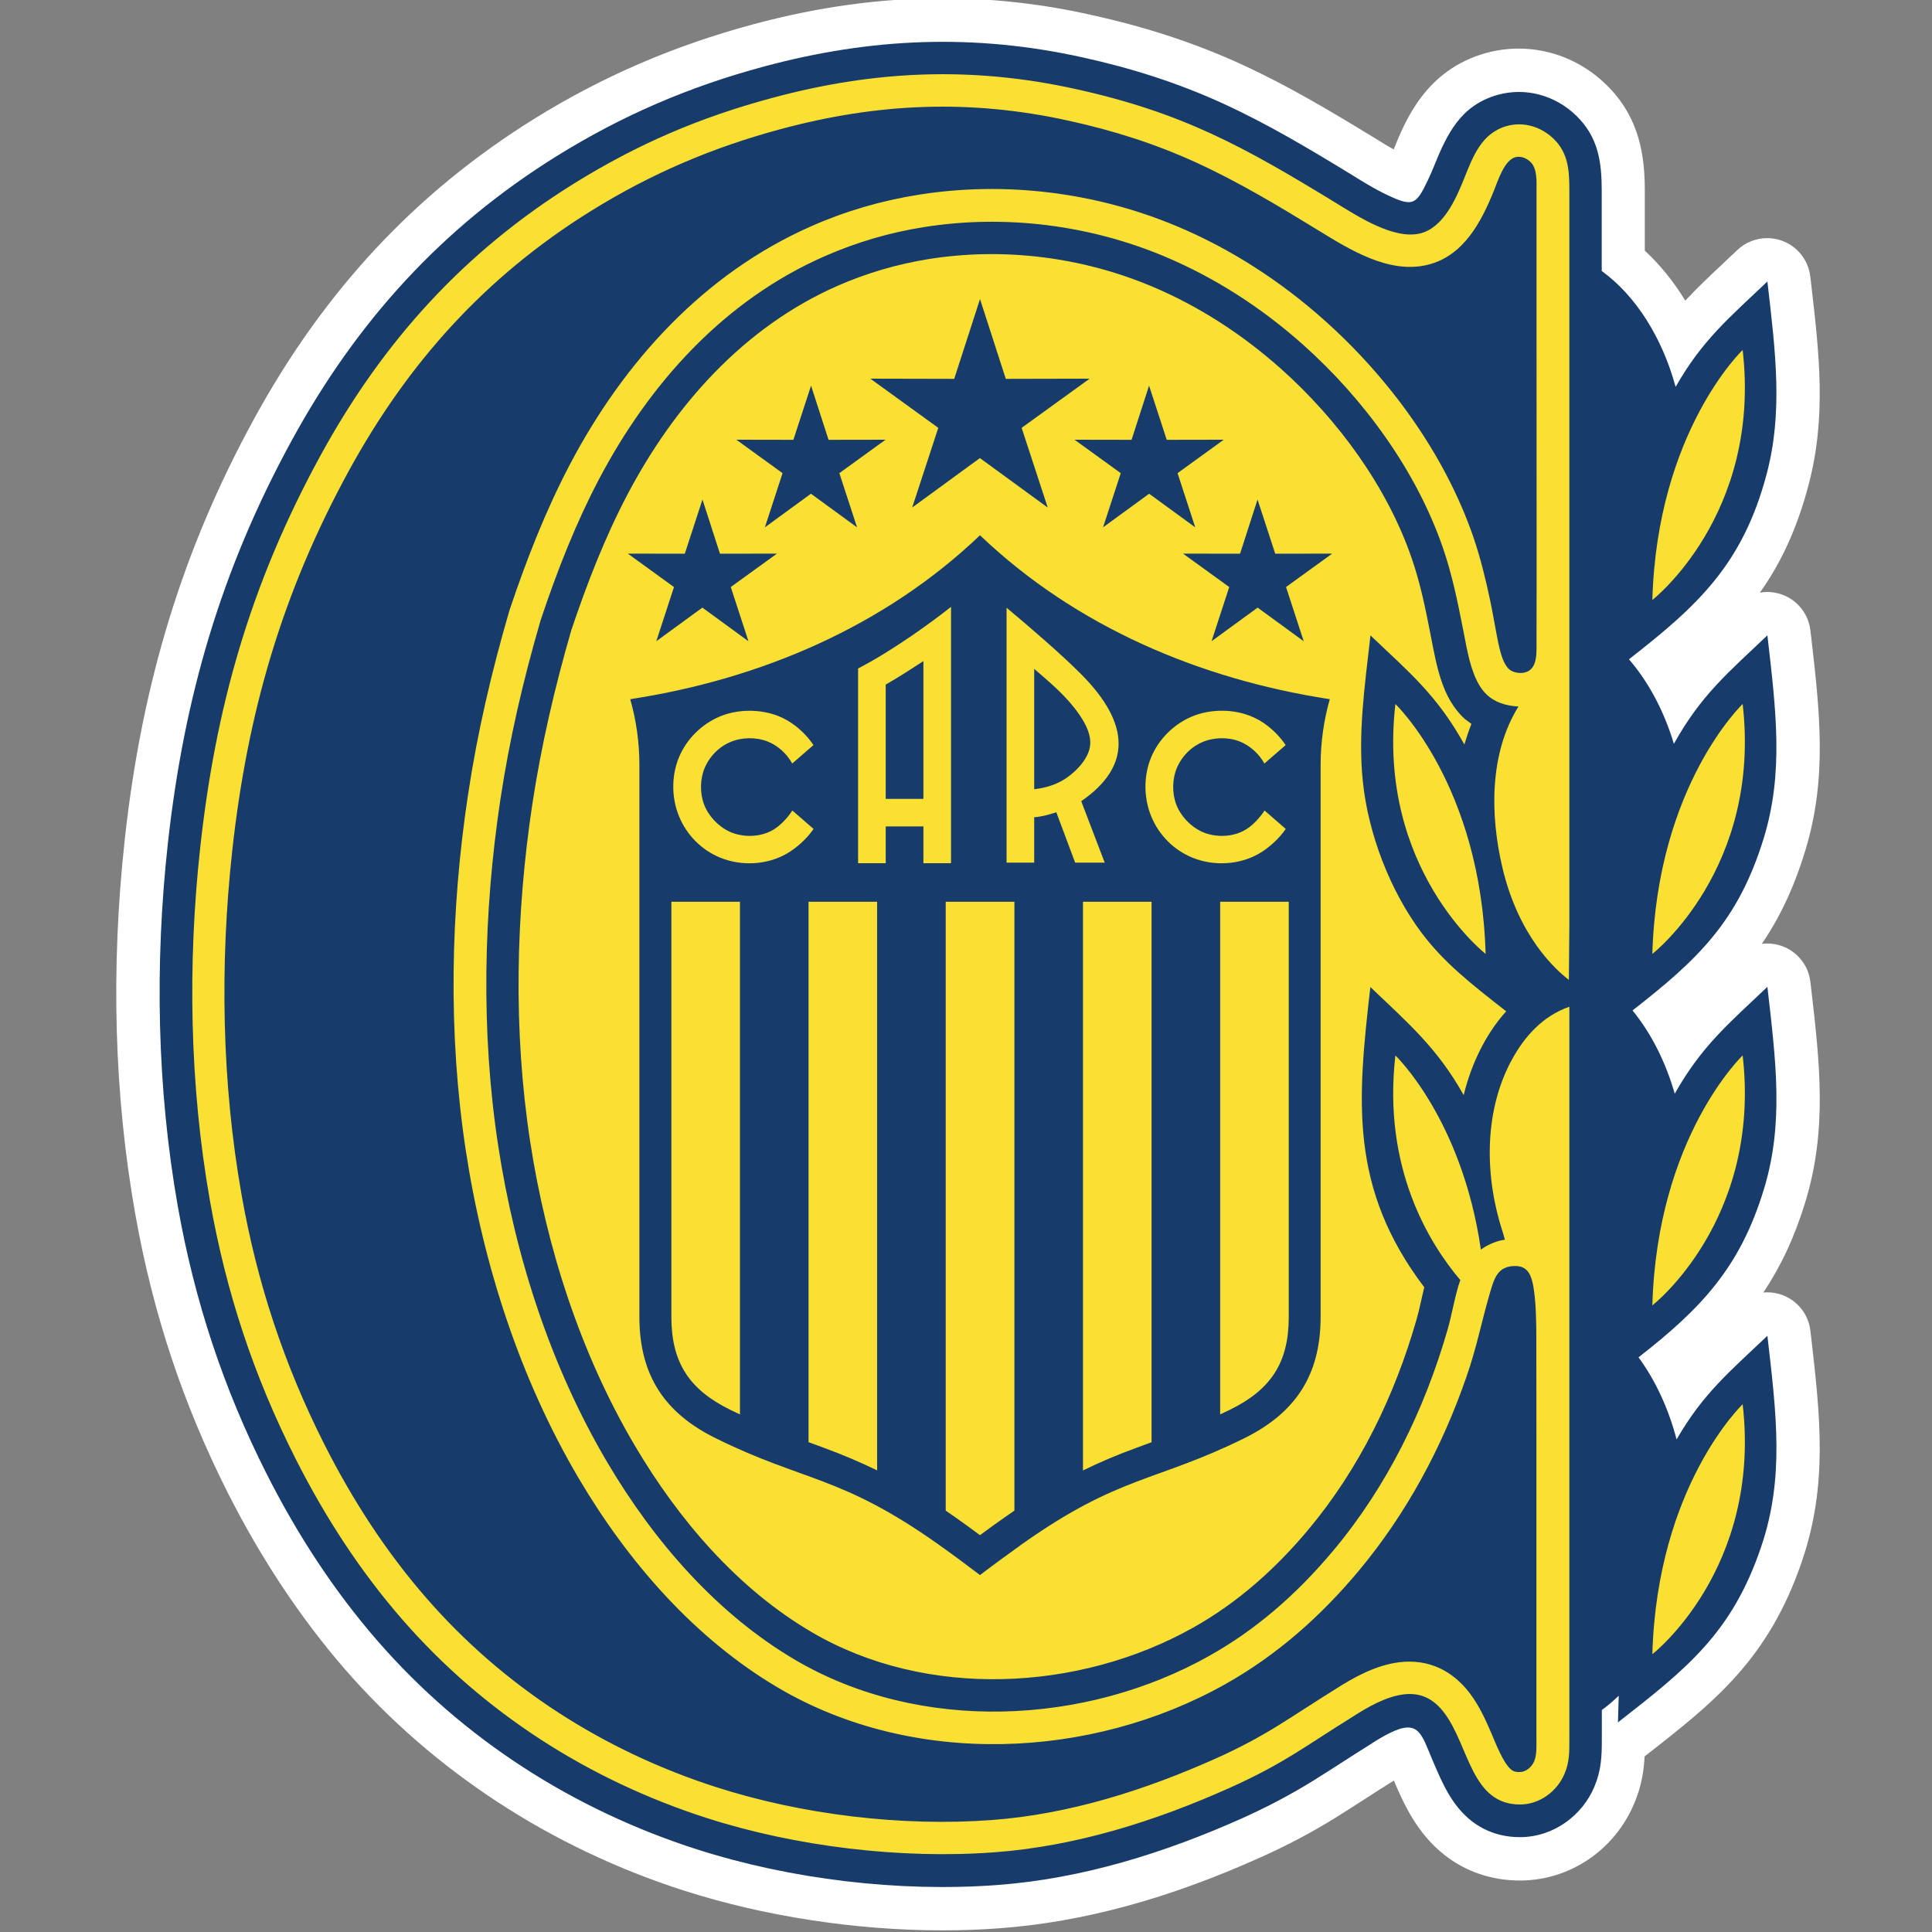 <?xml version="1.0" encoding="utf-8"?>
<!-- Generator: Adobe Illustrator 26.0.3, SVG Export Plug-In . SVG Version: 6.00 Build 0)  -->
<svg version="1.1" id="Capa_1" xmlns="http://www.w3.org/2000/svg" xmlns:xlink="http://www.w3.org/1999/xlink" x="0px" y="0px"
	 viewBox="0 0 200 200" style="enable-background:new 0 0 200 200;" xml:space="preserve">
<rect x="0" y="0" width="200" height="200" fill="#808080" stroke="none"/>
<style type="text/css">
	.st0{fill:#FFFFFF;}
	.st1{fill-rule:evenodd;clip-rule:evenodd;fill:#FAE032;}
	.st2{fill-rule:evenodd;clip-rule:evenodd;fill:#173B6A;}
</style>
<g>
	<path class="st0" d="M97.55,197.58c-8.77,0-18.04-1.43-26.1-4.02c-13.36-4.3-25.13-11.99-34.06-22.24
		c-4.46-5.12-8.42-11.09-11.78-17.74c-4.55-8.99-7.63-18.25-9.4-28.31c-2.12-11.98-2.48-25.18-1.06-38.16
		c1.75-15.94,5.92-29.49,13.11-42.64c7.08-12.95,16.3-22.83,28.19-30.23c6.86-4.27,14.09-7.39,22.09-9.54
		c6.57-1.76,12.81-2.62,19.08-2.62c5,0,9.9,0.54,14.95,1.66c5.51,1.22,10.44,2.84,15.06,4.96c4.71,2.16,9.08,4.77,13.52,7.49
		l0.28,0.17c0.74,0.46,2.11,1.31,3.32,1.87c0.27,0.13,0.47,0.21,0.63,0.28c0.16-0.3,0.32-0.64,0.4-0.8
		c0.26-0.55,0.47-1.06,0.56-1.28c1.24-3.09,2.95-7.32,8.1-8.77c0.91-0.26,1.86-0.39,2.81-0.39c2.77,0,5.42,1.09,7.46,3.06
		c3.1,3,3.36,6.44,3.36,9.45l0,7.19c2.45,2.05,4.5,4.83,6,8.13c1.8-2.34,3.71-4.14,5.94-6.23c0.46-0.43,0.93-0.87,1.42-1.34
		c0.43-0.4,0.98-0.62,1.55-0.62c0.26,0,0.52,0.04,0.77,0.13c0.8,0.29,1.37,1.01,1.47,1.86l0.06,0.56
		c0.84,7.29,1.57,13.58-0.21,20.26c-2.46,9.23-7.06,13.95-13.28,18.94c0.74,1.07,1.41,2.22,2.01,3.45c1.89-2.54,3.9-4.42,6.25-6.63
		l1.39-1.31c0.43-0.4,0.98-0.62,1.55-0.62c0.26,0,0.52,0.04,0.77,0.13c0.8,0.29,1.37,1.01,1.47,1.86l0.07,0.57
		c0.88,7.65,1.64,14.25-0.53,21.34c-2.63,8.61-6.92,13-12.64,17.59c0.67,1.02,1.28,2.11,1.82,3.26c1.85-2.44,3.8-4.28,6.09-6.43
		l1.4-1.32c0.43-0.4,0.98-0.62,1.55-0.62c0.26,0,0.52,0.04,0.77,0.13c0.8,0.29,1.37,1.01,1.47,1.85l0.07,0.57
		c0.88,7.65,1.64,14.26-0.53,21.35c-2.4,7.86-6.17,12.32-12.1,17.15c0.58,0.96,1.1,1.97,1.57,3.04c1.75-2.25,3.62-4,5.78-6.03
		c0.46-0.43,0.94-0.88,1.43-1.35c0.43-0.4,0.98-0.62,1.55-0.62c0.26,0,0.52,0.04,0.77,0.14c0.8,0.29,1.37,1.01,1.47,1.86l0.07,0.58
		c0.91,7.94,1.71,14.8-0.81,22.23c-3.26,9.63-8.43,13.66-15.59,19.24c-0.24,0.19-0.52,0.32-0.8,0.4c-0.01,1.77-0.13,3.42-0.94,5.36
		c-1.64,3.9-5.52,6.55-9.64,6.59c-0.01,0-0.12,0-0.13,0c-2.39,0-4.6-0.74-6.4-2.15c-2.5-1.95-3.66-4.68-4.68-7.09
		c0,0-0.28-0.67-0.39-0.92c-0.15-0.35-0.33-0.8-0.48-1.1c-0.13,0.05-0.31,0.13-0.55,0.24c-0.64,0.32-1.28,0.72-1.77,1.03
		c-1.06,0.66-2.01,1.27-2.97,1.89c-0.98,0.63-1.97,1.27-2.96,1.89c-2.41,1.49-4.89,2.8-7.57,4c-9.35,4.19-17.93,6.53-26.23,7.15
		C101.47,197.51,99.52,197.58,97.55,197.58"/>
	<path class="st0" d="M97.62,4.32c4.77,0,9.57,0.52,14.47,1.61c5.08,1.12,9.88,2.64,14.61,4.81c4.6,2.11,8.96,4.72,13.28,7.36
		c0.66,0.41,2.33,1.47,3.83,2.16c0.91,0.43,1.54,0.66,2.02,0.66c0.84,0,1.24-0.69,1.98-2.25c0.29-0.61,0.52-1.16,0.62-1.41
		c1.37-3.39,2.77-6.36,6.63-7.45c0.73-0.2,1.46-0.3,2.19-0.3c2.18,0,4.3,0.88,5.9,2.43c2.31,2.23,2.67,4.78,2.67,7.83v8.28
		c3.48,2.54,6.23,6.81,7.65,12c2.76-4.86,5.58-7.17,9.5-10.9c0.85,7.44,1.62,13.56-0.09,19.98c-2.48,9.33-7.15,13.6-14.24,19.13
		c2.01,2.33,3.62,5.33,4.65,8.75c2.81-5.05,5.63-7.38,9.68-11.23c0.9,7.83,1.71,14.2-0.38,21c-2.65,8.65-6.9,12.61-13.58,17.83
		c1.9,2.33,3.41,5.28,4.37,8.62c2.79-4.95,5.6-7.27,9.59-11.06c0.9,7.84,1.71,14.2-0.38,21.01c-2.46,8.04-6.46,12.27-12.96,17.34
		c1.73,2.36,3.09,5.26,3.94,8.5c2.73-4.75,5.55-7.07,9.4-10.74c0.94,8.15,1.77,14.71-0.64,21.83c-3.02,8.91-7.67,12.59-14.84,18.19
		l0.08-2.75c-0.56,0.54-1.14,1.03-1.75,1.48v3.05c0,1.79-0.06,3.2-0.77,4.89c-1.28,3.04-4.27,5.18-7.59,5.22c-0.04,0-0.07,0-0.11,0
		c-1.84,0-3.55-0.53-5.01-1.67c-2.08-1.63-3.06-3.98-4.06-6.34c-0.83-1.95-1.19-3.34-2.54-3.34c-0.48,0-1.08,0.18-1.87,0.57
		c-0.74,0.37-1.46,0.81-1.99,1.16l-0.03,0.02l-0.03,0.01c-1.96,1.22-3.88,2.51-5.85,3.72c-2.37,1.47-4.76,2.72-7.3,3.87
		c-8.06,3.61-16.63,6.3-25.48,6.96c-1.85,0.14-3.73,0.2-5.64,0.2c-8.55,0-17.49-1.36-25.42-3.91c-12.81-4.12-24.2-11.41-33.05-21.58
		c-4.56-5.24-8.34-11.08-11.47-17.28c-4.47-8.83-7.48-17.95-9.2-27.69c-2.17-12.29-2.39-25.14-1.03-37.53
		c1.66-15.11,5.51-28.4,12.84-41.81c6.7-12.26,15.52-22,27.41-29.4c6.81-4.24,13.74-7.2,21.48-9.28
		C85.35,5.19,91.46,4.32,97.62,4.32 M97.62-0.18v4.49V-0.18c-6.47,0-12.9,0.88-19.66,2.7c-8.21,2.21-15.63,5.41-22.69,9.8
		c-12.23,7.61-21.71,17.76-28.98,31.06C18.95,56.8,14.7,70.62,12.92,86.86c-1.47,13.38-1.11,26.44,1.08,38.8
		c1.82,10.28,4.96,19.74,9.61,28.93c3.45,6.81,7.52,12.93,12.09,18.2c9.19,10.57,21.32,18.49,35.06,22.91
		c8.28,2.66,17.79,4.13,26.79,4.13c2.02,0,4.03-0.07,5.97-0.22c8.56-0.64,17.39-3.03,26.98-7.34c2.77-1.24,5.34-2.6,7.83-4.15
		c1.01-0.63,2-1.27,3-1.91c0.94-0.61,1.89-1.22,2.84-1.81c0.02-0.01,0.08-0.05,0.1-0.06c0.01-0.01,0.02-0.01,0.02-0.02
		c1.06,2.48,2.41,5.48,5.26,7.72c2.2,1.72,4.89,2.63,7.78,2.63h0.16c5.08-0.06,9.67-3.18,11.68-7.97c0.75-1.77,1-3.35,1.08-4.88
		c7.17-5.59,12.84-10.02,16.31-20.27c2.68-7.91,1.86-15.01,0.92-23.22l-0.07-0.57c-0.19-1.69-1.33-3.13-2.93-3.71
		c-0.5-0.18-1.02-0.27-1.53-0.27c-0.14,0-0.27,0.01-0.41,0.02c1.77-2.64,3.2-5.64,4.33-9.31c2.31-7.54,1.52-14.36,0.61-22.27
		l-0.07-0.57c-0.19-1.69-1.33-3.13-2.93-3.71c-0.5-0.18-1.02-0.27-1.53-0.27c-0.19,0-0.38,0.01-0.57,0.04
		c1.79-2.62,3.3-5.71,4.49-9.62c2.31-7.54,1.52-14.36,0.61-22.26l-0.07-0.57c-0.19-1.69-1.33-3.13-2.93-3.71
		c-0.5-0.18-1.02-0.27-1.53-0.27c-0.26,0-0.51,0.02-0.77,0.07c2.12-2.98,3.81-6.5,5.02-11.07c1.89-7.09,1.14-13.57,0.27-21.08
		l-0.07-0.57c-0.19-1.69-1.33-3.13-2.93-3.71c-0.5-0.18-1.02-0.27-1.53-0.27c-1.13,0-2.25,0.43-3.1,1.24
		c-0.48,0.46-0.95,0.9-1.41,1.33c-1.39,1.31-2.71,2.54-3.97,3.9c-1.2-1.97-2.61-3.71-4.19-5.17l0-6.17c0-3.54-0.48-7.62-4.04-11.06
		c-2.46-2.38-5.67-3.69-9.03-3.69c-1.15,0-2.3,0.16-3.41,0.47c-6.13,1.73-8.26,6.84-9.52,9.97c-0.66-0.37-1.28-0.76-1.69-1.01
		l-0.29-0.18c-4.5-2.75-8.93-5.4-13.75-7.61c-4.77-2.19-9.85-3.86-15.51-5.11C107.91,0.4,102.72-0.18,97.62-0.18"/>
	<path class="st1" d="M182.55,103.32c-1.48,1.39-2.99,2.78-4.37,4.26c-1.7,1.83-3.09,3.73-4.32,5.91l-0.64,1.14l-0.36-1.26
		c-0.87-3.03-2.27-5.98-4.27-8.43l-0.35-0.44l0.44-0.35c6.73-5.25,10.82-9.14,13.39-17.55c2-6.55,1.25-13.03,0.48-19.69
		c-1.5,1.41-3.03,2.82-4.43,4.32c-1.72,1.86-3.12,3.8-4.35,6.02l-0.63,1.14l-0.37-1.25c-0.93-3.09-2.42-6.1-4.54-8.55l-0.38-0.44
		l0.46-0.35c7.14-5.57,11.64-9.77,14.05-18.84c1.65-6.19,0.93-12.43,0.2-18.69c-1.47,1.38-2.95,2.74-4.32,4.21
		c-1.68,1.8-3.06,3.67-4.28,5.82l-0.66,1.15l-0.35-1.28c-1.22-4.44-3.66-8.94-7.45-11.7l-0.22-0.16v-8.56c0-2.9-0.32-5.32-2.5-7.43
		c-2-1.93-4.87-2.75-7.57-1.99c-3.65,1.03-4.95,3.87-6.26,7.12c-0.2,0.49-0.4,0.97-0.63,1.44c-1.29,2.7-1.91,3.17-4.73,1.86
		c-1.35-0.63-2.61-1.42-3.88-2.19c-4.3-2.63-8.63-5.23-13.22-7.33c-4.67-2.14-9.49-3.67-14.5-4.77c-11.09-2.45-21.75-2.01-32.7,0.93
		c-7.63,2.05-14.63,5.04-21.34,9.21c-11.8,7.34-20.57,17.03-27.22,29.2c-7.24,13.24-11.14,26.64-12.78,41.61
		c-1.36,12.36-1.14,25.11,1.03,37.37c1.7,9.64,4.72,18.8,9.14,27.53c3.11,6.15,6.87,11.96,11.4,17.16
		c8.78,10.09,20.09,17.33,32.8,21.42c9.68,3.11,20.71,4.43,30.85,3.68c8.78-0.65,17.29-3.32,25.29-6.91
		c2.5-1.12,4.91-2.39,7.24-3.83c1.96-1.22,3.89-2.5,5.84-3.72l0.05-0.03c0.66-0.43,1.34-0.84,2.05-1.19
		c0.92-0.45,2.13-0.92,3.12-0.38c1.05,0.58,1.6,2.38,2.05,3.43c0.96,2.25,1.91,4.56,3.9,6.12c1.39,1.09,3.02,1.57,4.78,1.55
		c3.1-0.03,5.9-2.04,7.09-4.88c0.67-1.59,0.73-2.98,0.73-4.68v-3.32l0.23-0.16c0.59-0.44,1.16-0.91,1.69-1.43l0.97-0.94l-0.08,2.94
		c6.53-5.11,10.89-8.82,13.74-17.21c2.32-6.86,1.56-13.51,0.75-20.5c-1.45,1.36-2.91,2.7-4.27,4.15c-1.66,1.77-3.03,3.61-4.24,5.71
		l-0.67,1.16l-0.34-1.3c-0.77-2.96-2.04-5.84-3.85-8.31l-0.32-0.43l0.42-0.33c6.39-4.99,10.35-9.14,12.77-17.06
		C184.08,116.46,183.32,109.98,182.55,103.32"/>
	<path class="st2" d="M152.32,74.94c-0.27,0.69-0.51,1.4-0.73,2.13c-2.82-5.09-5.65-7.42-9.72-11.29
		c-0.64,5.56-1.29,10.26-0.79,15.11c0.55,5.39,2.81,11.31,6.07,15.66c2.33,3.1,5.06,5.24,8.77,8.14c-2.17,2.4-3.64,5.55-4.4,8.68
		c-2.68-4.82-5.75-7.47-9.66-11.19c-1.35,11.74-2.2,20.8,5.58,31.08c-0.28,1.14-0.5,2.3-0.83,3.44c-2.26,7.84-5.9,15.34-11.15,21.62
		c-3.4,4.07-7.3,7.56-11.94,10.17c-11.81,6.63-27.63,7.43-39.49,0.47c-7.7-4.51-13.8-11.67-18.3-19.29
		c-5.65-9.56-9.17-20.56-10.85-31.51c-1.76-11.47-1.5-23.48,0.23-34.94c0.93-6.11,2.32-12.08,4.04-18.01
		c1.61-4.78,3.44-9.52,5.79-13.99c4.86-9.25,12.05-17.36,21.76-21.63c3.03-1.33,6.22-2.26,9.49-2.78c7.71-1.22,15.76-0.21,22.96,2.8
		c4.94,2.06,9.48,5.02,13.47,8.58c5.86,5.23,10.97,12.17,13.53,19.63c0.91,2.64,1.45,5.35,1.98,8.08c0.59,2.99,1.12,6.37,3.51,8.53
		C151.89,74.6,152.1,74.78,152.32,74.94 M180.4,109.26c0,0-8.85,8.41-9.35,25.87C171.05,135.14,182.36,126.33,180.4,109.26
		 M180.4,72.88c0,0-8.85,8.41-9.35,25.87C171.05,98.75,182.36,89.94,180.4,72.88 M180.4,36.23c0,0-8.85,8.41-9.35,25.88
		C171.05,62.11,182.36,53.3,180.4,36.23 M144.45,72.88c0,0,8.85,8.41,9.34,25.87C153.8,98.75,142.49,89.94,144.45,72.88
		 M144.45,109.26c0,0,6.89,6.56,8.85,20.1c0.46-0.34,0.99-0.62,1.63-0.83c0.26-0.09,0.53-0.15,0.85-0.2
		c-0.05-0.2-0.12-0.46-0.21-0.75c-1.87-5.68-2-12.42,0.89-17.79c1.34-2.49,3.25-4.63,6-5.57v68.44c0,2.47,0,4.94,0,7.4
		c0,1.29,0.02,2.34-0.51,3.58c-0.76,1.8-2.55,3.13-4.53,3.16c-5.12,0.06-5.33-6.07-7.9-9.47c-1.08-1.44-2.4-2.14-4.2-1.93
		c-1.84,0.22-3.76,1.33-5.28,2.31c-4.92,3.05-7.15,4.86-12.75,7.37c-7.7,3.45-15.9,6.04-24.35,6.67
		c-9.67,0.72-20.57-0.59-29.78-3.55c-12.21-3.93-23.09-10.87-31.54-20.58c-4.27-4.91-7.91-10.46-11.01-16.59
		c-4.38-8.65-7.23-17.37-8.88-26.75c-2.11-11.93-2.32-24.55-1-36.57c1.56-14.24,5.06-27.05,12.45-40.56
		C39.64,35.34,48.05,26.07,59.42,19c6.62-4.11,13.07-6.87,20.58-8.88c10.62-2.86,20.7-3.26,31.37-0.9
		c11.01,2.43,17.36,5.94,26.86,11.75c2.31,1.41,6.04,3.87,8.8,3.19c2.38-0.59,3.68-3.55,4.52-5.64c0.92-2.28,1.79-4.73,4.42-5.47
		c1.75-0.49,3.55,0.06,4.85,1.31c1.53,1.48,1.64,3.25,1.64,5.41c0,3.56,0,7.12,0,10.68v65.38c-0.01,1.86-0.03,3.72-0.05,5.59v0.02
		c-1.4-1.07-5.22-4.53-6.89-11.66c-1.27-5.41-1.35-11.8,1.67-16.64c-1.39-0.08-2.45-0.47-3.24-1.19c-1.61-1.46-2.06-4.61-2.47-6.68
		c-0.63-3.22-1.17-5.8-2.1-8.53c-2.75-8-8.19-15.44-14.48-21.05c-4.29-3.83-9.15-6.97-14.41-9.17c-7.78-3.25-16.46-4.33-24.79-3.02
		c-3.57,0.56-7.02,1.57-10.32,3.02C74.95,31.08,67.22,39.7,61.99,49.64c-2.35,4.47-4.26,9.29-6.02,14.55
		c-1.88,6.46-3.23,12.39-4.16,18.51c-1.78,11.76-2.04,24.17-0.23,35.95c1.76,11.47,5.46,22.87,11.28,32.72
		c4.89,8.28,11.41,15.74,19.49,20.48c12.89,7.56,29.98,6.79,42.84-0.44c4.67-2.62,8.91-6.2,12.87-10.94
		c5.55-6.64,9.41-14.55,11.8-22.85c0.48-1.68,0.75-3.51,1.31-5.11C147.97,128.74,143.11,120.93,144.45,109.26 M180.4,145.37
		c0,0-8.85,8.41-9.35,25.87C171.05,171.25,182.36,162.44,180.4,145.37 M140.64,162.63c-3.93,4.7-8.45,8.71-13.81,11.72
		c-13.91,7.81-32.26,8.58-46.2,0.41c-8.7-5.11-15.59-13.05-20.69-21.67c-6.09-10.31-9.9-22.11-11.71-33.92
		c-1.86-12.14-1.61-24.84,0.23-36.97c0.97-6.43,2.44-12.71,4.26-18.95l0.02-0.07l0.02-0.06c1.73-5.15,3.71-10.23,6.24-15.05
		c5.59-10.62,13.88-19.77,25-24.66c3.56-1.57,7.31-2.66,11.15-3.26c8.94-1.41,18.26-0.25,26.61,3.24c5.63,2.35,10.8,5.71,15.35,9.77
		c6.72,6,12.48,13.9,15.42,22.46c0.74,2.17,1.27,4.36,1.74,6.58c0.24,1.13,0.43,2.32,0.66,3.48c0.21,1.05,0.54,3.17,1.47,3.73
		c0.47,0.28,1.17,0.34,1.67,0.13c0.74-0.31,0.92-1.1,0.97-1.83c0.04-0.57,0.01-1.18,0.02-1.68c0-1.87,0.01-3.74,0.01-5.62
		c0-0.91,0-1.82,0-2.72c0-9.08,0-18.17-0.01-27.25c0-3.56,0-7.12,0-10.68c0-0.91,0.1-2.29-0.62-2.99c-0.43-0.41-1.01-0.65-1.59-0.49
		c-1.14,0.32-1.8,2.48-2.21,3.48c-1.31,3.24-3.14,6.74-6.84,7.65c-4.02,0.99-8.09-1.58-11.37-3.59c-4.08-2.5-8.22-4.99-12.57-6.98
		c-4.3-1.97-8.64-3.34-13.26-4.35c-10.15-2.24-19.74-1.83-29.76,0.87c-7.1,1.91-13.43,4.61-19.68,8.49
		c-10.9,6.78-18.91,15.67-25.06,26.91c-6.91,12.64-10.5,25.08-12.06,39.32c-1.29,11.76-1.09,23.97,0.97,35.62
		c1.6,9.08,4.4,17.58,8.57,25.82c2.88,5.7,6.35,11.08,10.55,15.9c8.04,9.24,18.39,15.85,30.03,19.59c8.87,2.85,19.21,4.09,28.5,3.4
		c8.06-0.6,15.88-3.1,23.22-6.38c2.28-1.02,4.4-2.14,6.51-3.45c1.95-1.21,3.86-2.49,5.82-3.7c2.02-1.3,4.27-2.52,6.68-2.81
		c3-0.35,5.48,0.86,7.28,3.24c0.97,1.29,1.63,2.74,2.26,4.22c0.4,0.94,1.21,3.04,2.02,3.67c0.27,0.21,0.56,0.25,0.9,0.24
		c0.63-0.01,1.23-0.54,1.46-1.1c0.29-0.69,0.24-1.54,0.24-2.27v-7.4v-24.23c0-3.33-0.01-6.62-0.01-9.95c0-1.41-0.03-3.34-0.23-4.8
		c-0.03-0.2-0.06-0.4-0.09-0.58c-0.16-0.83-0.39-1.48-0.91-1.81c-0.28-0.18-0.65-0.27-1.15-0.24c-1.66,0.1-1.99,1.33-2.41,2.74
		c-0.88,2.98-1.38,5.71-2.45,8.74C149.29,149.81,145.61,156.68,140.64,162.63 M101.45,30.96l2.67,8.26l8.68-0.02l-7.04,5.09
		l2.7,8.25l-7.02-5.12l-7.01,5.12l2.7-8.25l-7.03-5.09l8.68,0.02L101.45,30.96z M118.95,39.92l-1.81,5.61l-5.9-0.01l4.78,3.46
		l-1.83,5.61l4.77-3.48l4.77,3.48l-1.83-5.61l4.78-3.46l-5.9,0.01L118.95,39.92z M83.96,39.92l1.81,5.61l5.9-0.01l-4.78,3.46
		l1.83,5.61l-4.77-3.48l-4.77,3.48l1.83-5.61l-4.78-3.46l5.9,0.01L83.96,39.92z M130.18,51.71l-1.81,5.61l-5.9-0.01l4.78,3.46
		l-1.83,5.61l4.77-3.48l4.77,3.48l-1.83-5.61l4.78-3.46l-5.9,0.01L130.18,51.71z M72.72,51.71l1.81,5.61l5.9-0.01l-4.78,3.46
		l1.83,5.61l-4.77-3.48l-4.77,3.48l1.83-5.61l-4.78-3.46l5.9,0.01L72.72,51.71z M101.45,163.05c-1.51-1.15-2.96-2.22-4.36-3.21
		c-10.06-7.13-13.88-6.44-23.01-10.96c-5.18-2.56-7.89-6.41-7.89-12.55V79.22c0-2.43-0.34-4.7-0.95-6.84
		c13.45-2.06,26.3-7.51,36.21-16.97c9.91,9.46,22.75,14.9,36.21,16.97c-0.61,2.14-0.95,4.41-0.95,6.84v57.11
		c0,6.14-2.71,9.98-7.89,12.55c-9.13,4.52-12.95,3.83-23.01,10.96C104.42,160.84,102.96,161.9,101.45,163.05 M82.01,79.04l2.2-1.91
		c-0.49-0.74-1.18-1.46-1.88-2c-0.55-0.42-1.14-0.76-1.77-1.01c-1.74-0.69-3.91-0.72-5.68-0.09c-1.91,0.68-3.54,2.16-4.42,3.98
		c-0.97,2-1.01,4.46-0.16,6.51c0.79,1.92,2.32,3.49,4.32,4.29c2.16,0.86,4.76,0.73,6.79-0.42c1.04-0.59,2.14-1.59,2.81-2.58
		l-2.2-1.91c-0.18,0.3-0.43,0.62-0.71,0.93c-0.74,0.81-1.49,1.34-2.57,1.58c-0.89,0.2-1.9,0.15-2.77-0.14
		c-1.22-0.41-2.32-1.41-2.9-2.57c-0.57-1.14-0.65-2.58-0.27-3.8c0.42-1.33,1.47-2.51,2.75-3.06c1.18-0.52,2.65-0.56,3.86-0.1
		C80.48,77.14,81.46,78.02,82.01,79.04 M130.89,79.04l2.2-1.91c-0.49-0.74-1.18-1.46-1.88-2c-0.55-0.43-1.14-0.76-1.77-1.01
		c-1.74-0.7-3.91-0.72-5.68-0.09c-1.91,0.68-3.54,2.16-4.42,3.98c-0.97,2-1.01,4.46-0.16,6.51c0.79,1.92,2.32,3.49,4.32,4.29
		c2.16,0.86,4.76,0.73,6.79-0.42c1.04-0.59,2.14-1.59,2.81-2.58l-2.2-1.91c-0.18,0.3-0.43,0.62-0.71,0.93
		c-0.74,0.81-1.49,1.34-2.57,1.58c-0.89,0.2-1.9,0.15-2.77-0.14c-1.22-0.41-2.32-1.41-2.9-2.57c-0.57-1.14-0.65-2.58-0.27-3.8
		c0.42-1.33,1.47-2.51,2.75-3.06c1.18-0.52,2.65-0.56,3.86-0.1C129.35,77.14,130.33,78.02,130.89,79.04 M104.2,62.91V89.3h2.86v-4.7
		c0.77-0.05,1.52-0.27,2.29-0.51l1.95,5.21h3.06l-2.43-6.36c5.15-3.56,5.16-7.94,0-13.14C109.83,67.69,106.59,64.91,104.2,62.91
		 M107.06,69.24c1.68,1.46,3.35,2.82,4.66,4.72c0.8,1.16,1.2,2.16,1.14,3.1c-0.1,1.53-1.69,3.08-2.96,3.78
		c-0.82,0.46-1.75,0.73-2.84,0.86V69.24z M98.44,62.83c-1.33,1.05-2.72,2.06-4.13,3.03c-1.78,1.21-3.57,2.35-5.48,3.34v20.16h2.86
		v-3.81h3.9v3.81h2.86V62.83z M90.8,93.35h-7.1v55.94l1.52,0.56c2,0.73,3.82,1.51,5.58,2.36V93.35z M105,93.35h-7.1v63.03
		c0.37,0.25,0.73,0.5,1.11,0.77c0.82,0.58,1.63,1.17,2.44,1.77c0.81-0.6,1.62-1.19,2.45-1.77c0.37-0.26,0.74-0.52,1.11-0.77V93.35z
		 M119.21,93.35h-7.1v58.87c1.75-0.86,3.58-1.63,5.58-2.36l1.52-0.56V93.35z M133.41,93.35h-7.1v53.07c0.35-0.16,0.7-0.33,1.05-0.5
		c4.19-2.07,6.05-4.85,6.05-9.56V93.35z M76.6,93.35h-7.1v43.01c0.01,4.71,1.87,7.49,6.05,9.56c0.35,0.17,0.7,0.34,1.05,0.5V93.35z
		 M91.69,70.87c1.34-0.77,2.61-1.59,3.9-2.43V82.7h-3.9V70.87z M167.49,178.3l0.08-2.76c-0.56,0.54-1.14,1.04-1.75,1.48v3.05
		c0,1.78-0.06,3.2-0.77,4.89c-1.28,3.04-4.27,5.18-7.59,5.22c-1.88,0.02-3.63-0.51-5.12-1.67c-2.08-1.63-3.06-3.98-4.06-6.33
		c-1.13-2.65-1.39-4.27-4.41-2.78c-0.74,0.36-1.45,0.81-1.99,1.16l-0.03,0.02l-0.03,0.02c-1.96,1.22-3.88,2.5-5.85,3.72
		c-2.37,1.47-4.76,2.72-7.3,3.87c-8.06,3.61-16.63,6.3-25.48,6.95c-10.15,0.75-21.36-0.59-31.06-3.7
		c-12.81-4.12-24.2-11.41-33.05-21.58c-4.56-5.24-8.34-11.08-11.47-17.27c-4.47-8.83-7.48-17.96-9.2-27.69
		c-2.17-12.29-2.4-25.13-1.04-37.53c1.66-15.11,5.51-28.4,12.85-41.81c6.7-12.26,15.52-22.01,27.41-29.4
		c6.81-4.23,13.74-7.2,21.48-9.28c11.07-2.98,21.75-3.42,32.96-0.94c5.08,1.12,9.88,2.64,14.61,4.81c4.6,2.11,8.96,4.72,13.28,7.36
		c0.66,0.41,2.32,1.47,3.83,2.16c2.5,1.17,2.84,0.86,4.01-1.59c0.29-0.61,0.52-1.16,0.62-1.41c1.37-3.39,2.76-6.36,6.62-7.45
		c2.89-0.81,5.95,0.05,8.1,2.12c2.31,2.23,2.67,4.78,2.67,7.83v8.28c3.49,2.54,6.23,6.81,7.65,12c2.76-4.86,5.58-7.18,9.5-10.91
		c0.86,7.44,1.62,13.56-0.09,19.98c-2.48,9.33-7.15,13.6-14.24,19.13c2.01,2.33,3.62,5.32,4.65,8.75c2.81-5.05,5.63-7.38,9.68-11.23
		c0.9,7.83,1.7,14.2-0.38,21c-2.65,8.65-6.89,12.61-13.58,17.83c1.9,2.33,3.41,5.28,4.37,8.62c2.79-4.95,5.6-7.27,9.59-11.06
		c0.9,7.84,1.71,14.2-0.38,21.01c-2.46,8.04-6.46,12.27-12.96,17.34c1.73,2.36,3.09,5.26,3.94,8.5c2.73-4.75,5.55-7.07,9.4-10.73
		c0.94,8.15,1.77,14.71-0.64,21.83C179.31,169.02,174.66,172.71,167.49,178.3"/>
</g>
</svg>
